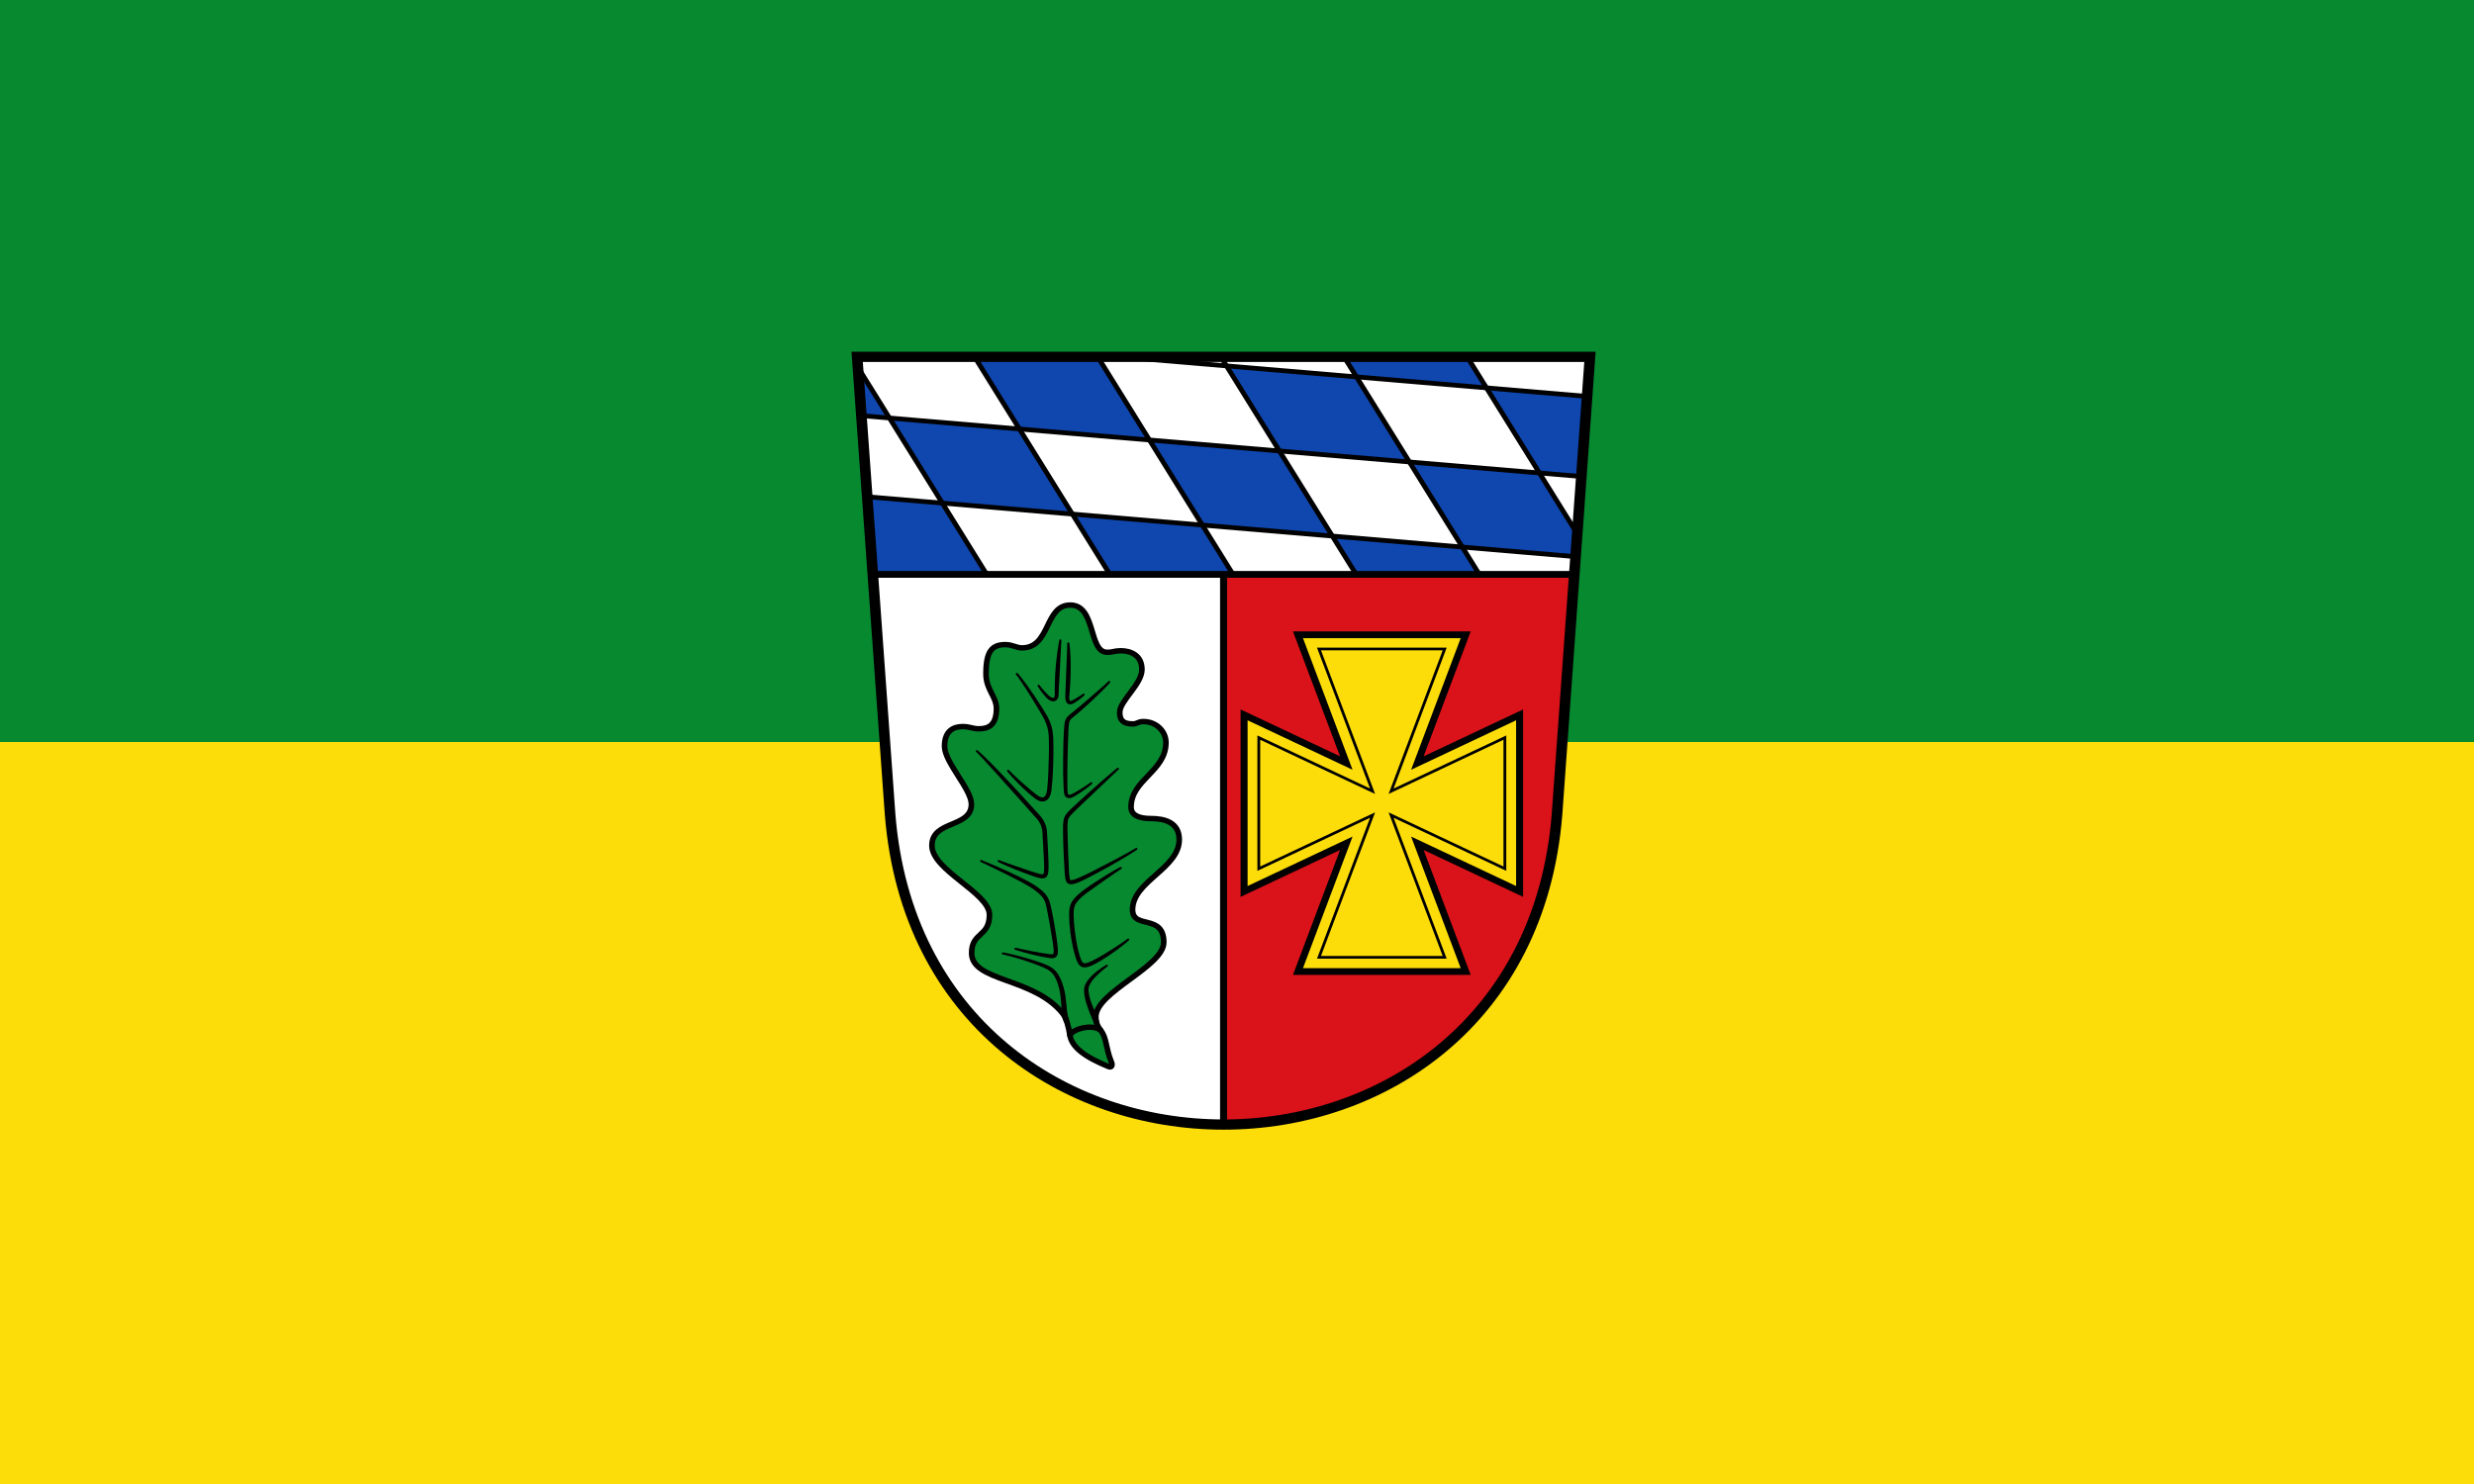 <?xml version="1.0" encoding="UTF-8" standalone="no"?>
<!-- Created with Inkscape (http://www.inkscape.org/) -->

<svg
   xmlns:dc="http://purl.org/dc/elements/1.1/"
   xmlns:cc="http://creativecommons.org/ns#"
   xmlns:rdf="http://www.w3.org/1999/02/22-rdf-syntax-ns#"
   xmlns:svg="http://www.w3.org/2000/svg"
   xmlns="http://www.w3.org/2000/svg"
   xmlns:sodipodi="http://sodipodi.sourceforge.net/DTD/sodipodi-0.dtd"
   xmlns:inkscape="http://www.inkscape.org/namespaces/inkscape"
   version="1.1"
   id="svg2"
   width="2000"
   height="1200"
   viewBox="0 0 2000 1200"
   sodipodi:docname="Flagge Aichach-Friedberg.svg"
   inkscape:version="0.92.3 (2405546, 2018-03-11)">
  <rect x="0" y="0" width="2000" height="1200" fill="#333333" stroke="none"/>
  <defs
     id="defs6">
    <clipPath
       id="clipPath223-2">
      <path
         inkscape:connector-curvature="0"
         id="path225-3"
         d="m 404.161,505.122 v -166.41 h 155.181 v 166.41" />
    </clipPath>
    <inkscape:perspective
       id="perspective10"
       inkscape:persp3d-origin="372.04724 : 350.78739 : 1"
       inkscape:vp_z="744.09448 : 526.18109 : 1"
       inkscape:vp_y="0 : 1000 : 0"
       inkscape:vp_x="0 : 526.18109 : 1"
       sodipodi:type="inkscape:persp3d" />
    <inkscape:perspective
       sodipodi:type="inkscape:persp3d"
       inkscape:vp_x="0 : 0.5 : 1"
       inkscape:vp_y="0 : 1000 : 0"
       inkscape:vp_z="1 : 0.5 : 1"
       inkscape:persp3d-origin="0.5 : 0.33333333 : 1"
       id="perspective2824" />
    <inkscape:perspective
       sodipodi:type="inkscape:persp3d"
       inkscape:vp_x="0 : 0.5 : 1"
       inkscape:vp_y="0 : 1000 : 0"
       inkscape:vp_z="1 : 0.5 : 1"
       inkscape:persp3d-origin="0.5 : 0.33333333 : 1"
       id="perspective2917" />
    <inkscape:perspective
       sodipodi:type="inkscape:persp3d"
       inkscape:vp_x="0 : 0.5 : 1"
       inkscape:vp_y="0 : 1000 : 0"
       inkscape:vp_z="1 : 0.5 : 1"
       inkscape:persp3d-origin="0.5 : 0.33333333 : 1"
       id="perspective2939" />
    <inkscape:perspective
       sodipodi:type="inkscape:persp3d"
       inkscape:vp_x="0 : 0.5 : 1"
       inkscape:vp_y="0 : 1000 : 0"
       inkscape:vp_z="1 : 0.5 : 1"
       inkscape:persp3d-origin="0.5 : 0.33333333 : 1"
       id="perspective3163" />
    <inkscape:perspective
       sodipodi:type="inkscape:persp3d"
       inkscape:vp_x="-50 : 600 : 1"
       inkscape:vp_y="0 : 1000 : 0"
       inkscape:vp_z="700 : 600 : 1"
       inkscape:persp3d-origin="300 : 400 : 1"
       id="perspective2852" />
    <inkscape:perspective
       sodipodi:type="inkscape:persp3d"
       inkscape:vp_x="-50 : 600 : 1"
       inkscape:vp_y="0 : 1000 : 0"
       inkscape:vp_z="700 : 600 : 1"
       inkscape:persp3d-origin="300 : 400 : 1"
       id="perspective3108" />
    <inkscape:perspective
       sodipodi:type="inkscape:persp3d"
       inkscape:vp_x="-50 : 600 : 1"
       inkscape:vp_y="0 : 1000 : 0"
       inkscape:vp_z="700 : 600 : 1"
       inkscape:persp3d-origin="300 : 400 : 1"
       id="perspective6350" />
    <inkscape:perspective
       sodipodi:type="inkscape:persp3d"
       inkscape:vp_x="-50 : 600 : 1"
       inkscape:vp_y="0 : 1000 : 0"
       inkscape:vp_z="700 : 600 : 1"
       inkscape:persp3d-origin="300 : 400 : 1"
       id="perspective3332" />
    <inkscape:perspective
       id="perspective3994"
       inkscape:persp3d-origin="300 : 400 : 1"
       inkscape:vp_z="700 : 600 : 1"
       inkscape:vp_y="0 : 1000 : 0"
       inkscape:vp_x="-50 : 600 : 1"
       sodipodi:type="inkscape:persp3d" />
    <inkscape:perspective
       id="perspective2648"
       inkscape:persp3d-origin="300 : 400 : 1"
       inkscape:vp_z="700 : 600 : 1"
       inkscape:vp_y="0 : 1000 : 0"
       inkscape:vp_x="-50 : 600 : 1"
       sodipodi:type="inkscape:persp3d" />
    <inkscape:perspective
       id="perspective2475"
       inkscape:persp3d-origin="300 : 400 : 1"
       inkscape:vp_z="700 : 600 : 1"
       inkscape:vp_y="0 : 1000 : 0"
       inkscape:vp_x="-50 : 600 : 1"
       sodipodi:type="inkscape:persp3d" />
    <path
       d="m 210.86 135.24 a 2.83 2.04 0 1 1 -5.66 0 2.83 2.04 0 1 1 5.66 0 z"
       id="0" />
    <clipPath
       id="clipPath223-2-1">
      <path
         d="m 404.161,505.122 v -166.41 h 155.181 v 166.41"
         id="path225-3-4"
         inkscape:connector-curvature="0" />
    </clipPath>
    <inkscape:perspective
       sodipodi:type="inkscape:persp3d"
       inkscape:vp_x="0 : 526.18109 : 1"
       inkscape:vp_y="0 : 1000 : 0"
       inkscape:vp_z="744.09448 : 526.18109 : 1"
       inkscape:persp3d-origin="372.04724 : 350.78739 : 1"
       id="perspective10-2" />
    <inkscape:perspective
       id="perspective2824-9"
       inkscape:persp3d-origin="0.5 : 0.33333333 : 1"
       inkscape:vp_z="1 : 0.5 : 1"
       inkscape:vp_y="0 : 1000 : 0"
       inkscape:vp_x="0 : 0.5 : 1"
       sodipodi:type="inkscape:persp3d" />
    <inkscape:perspective
       id="perspective2917-1"
       inkscape:persp3d-origin="0.5 : 0.33333333 : 1"
       inkscape:vp_z="1 : 0.5 : 1"
       inkscape:vp_y="0 : 1000 : 0"
       inkscape:vp_x="0 : 0.5 : 1"
       sodipodi:type="inkscape:persp3d" />
    <inkscape:perspective
       id="perspective2939-1"
       inkscape:persp3d-origin="0.5 : 0.33333333 : 1"
       inkscape:vp_z="1 : 0.5 : 1"
       inkscape:vp_y="0 : 1000 : 0"
       inkscape:vp_x="0 : 0.5 : 1"
       sodipodi:type="inkscape:persp3d" />
    <inkscape:perspective
       id="perspective3163-4"
       inkscape:persp3d-origin="0.5 : 0.33333333 : 1"
       inkscape:vp_z="1 : 0.5 : 1"
       inkscape:vp_y="0 : 1000 : 0"
       inkscape:vp_x="0 : 0.5 : 1"
       sodipodi:type="inkscape:persp3d" />
    <inkscape:perspective
       id="perspective2852-6"
       inkscape:persp3d-origin="300 : 400 : 1"
       inkscape:vp_z="700 : 600 : 1"
       inkscape:vp_y="0 : 1000 : 0"
       inkscape:vp_x="-50 : 600 : 1"
       sodipodi:type="inkscape:persp3d" />
    <inkscape:perspective
       id="perspective3108-2"
       inkscape:persp3d-origin="300 : 400 : 1"
       inkscape:vp_z="700 : 600 : 1"
       inkscape:vp_y="0 : 1000 : 0"
       inkscape:vp_x="-50 : 600 : 1"
       sodipodi:type="inkscape:persp3d" />
    <inkscape:perspective
       id="perspective6350-1"
       inkscape:persp3d-origin="300 : 400 : 1"
       inkscape:vp_z="700 : 600 : 1"
       inkscape:vp_y="0 : 1000 : 0"
       inkscape:vp_x="-50 : 600 : 1"
       sodipodi:type="inkscape:persp3d" />
    <inkscape:perspective
       id="perspective3332-7"
       inkscape:persp3d-origin="300 : 400 : 1"
       inkscape:vp_z="700 : 600 : 1"
       inkscape:vp_y="0 : 1000 : 0"
       inkscape:vp_x="-50 : 600 : 1"
       sodipodi:type="inkscape:persp3d" />
    <inkscape:perspective
       sodipodi:type="inkscape:persp3d"
       inkscape:vp_x="-50 : 600 : 1"
       inkscape:vp_y="0 : 1000 : 0"
       inkscape:vp_z="700 : 600 : 1"
       inkscape:persp3d-origin="300 : 400 : 1"
       id="perspective3994-2" />
    <inkscape:perspective
       sodipodi:type="inkscape:persp3d"
       inkscape:vp_x="-50 : 600 : 1"
       inkscape:vp_y="0 : 1000 : 0"
       inkscape:vp_z="700 : 600 : 1"
       inkscape:persp3d-origin="300 : 400 : 1"
       id="perspective2648-3" />
    <inkscape:perspective
       sodipodi:type="inkscape:persp3d"
       inkscape:vp_x="-50 : 600 : 1"
       inkscape:vp_y="0 : 1000 : 0"
       inkscape:vp_z="700 : 600 : 1"
       inkscape:persp3d-origin="300 : 400 : 1"
       id="perspective2475-3" />
    <path
       id="0-5"
       d="m 210.86 135.24 a 2.83 2.04 0 1 1 -5.66 0 2.83 2.04 0 1 1 5.66 0 z" />
    <clipPath
       id="clipPath23">
      <path
         id="path25"
         d="M 0.03,841.95 L 595.29,841.95 L 595.29,0.03 L 0.03,0.03 L 0.03,841.95 z" />
    </clipPath>
    <clipPath
       id="clipPath17">
      <path
         id="path19"
         d="M 0,841.89 L 595.276,841.89 L 595.276,0 L 0,0 L 0,841.89 z" />
    </clipPath>
    <clipPath
       id="clipPath3251">
      <path
         id="path3392"
         d="M 304.724,281.314 L 559.843,281.314 L 559.843,432.093 L 304.724,432.093 L 304.724,281.314 z" />
    </clipPath>
    <clipPath
       id="clipPath3125">
      <path
         id="path3127"
         d="M 0.06,841.89 L 595.276,841.89 L 595.276,0.06 L 0.06,0.06 L 0.06,841.89 z" />
    </clipPath>
    <clipPath
       id="clipPath3113">
      <path
         id="path3115"
         d="M 0.06,841.89 L 595.276,841.89 L 595.276,0.06 L 0.06,0.06 L 0.06,841.89 z" />
    </clipPath>
    <clipPath
       id="clipPath3101">
      <path
         id="path3103"
         d="M 0.06,841.89 L 595.276,841.89 L 595.276,0.06 L 0.06,0.06 L 0.06,841.89 z" />
    </clipPath>
    <clipPath
       id="clipPath3085">
      <path
         id="path3087"
         d="M 0.06,841.89 L 595.276,841.89 L 595.276,0.06 L 0.06,0.06 L 0.06,841.89 z" />
    </clipPath>
    <clipPath
       id="clipPath3069">
      <path
         id="path3071"
         d="M 0.06,841.89 L 595.276,841.89 L 595.276,0.06 L 0.06,0.06 L 0.06,841.89 z" />
    </clipPath>
    <clipPath
       id="clipPath3053">
      <path
         id="path3055"
         d="M 0.06,841.89 L 595.276,841.89 L 595.276,0.06 L 0.06,0.06 L 0.06,841.89 z" />
    </clipPath>
    <clipPath
       id="clipPath3037">
      <path
         id="path3039"
         d="M 0.06,841.89 L 595.276,841.89 L 595.276,0.06 L 0.06,0.06 L 0.06,841.89 z" />
    </clipPath>
    <clipPath
       id="clipPath3021">
      <path
         id="path3023"
         d="M 0.06,841.89 L 595.276,841.89 L 595.276,0.06 L 0.06,0.06 L 0.06,841.89 z" />
    </clipPath>
    <clipPath
       id="clipPath3005">
      <path
         id="path3007"
         d="M 0.06,841.89 L 595.276,841.89 L 595.276,0.06 L 0.06,0.06 L 0.06,841.89 z" />
    </clipPath>
    <clipPath
       id="clipPath2993">
      <path
         id="path2995"
         d="M 0.06,841.89 L 595.276,841.89 L 595.276,0.06 L 0.06,0.06 L 0.06,841.89 z" />
    </clipPath>
    <clipPath
       id="clipPath2981">
      <path
         id="path2983"
         d="M 0.06,841.89 L 595.276,841.89 L 595.276,0.06 L 0.06,0.06 L 0.06,841.89 z" />
    </clipPath>
    <clipPath
       id="clipPath2965">
      <path
         id="path2967"
         d="M 0.06,841.89 L 595.276,841.89 L 595.276,0.06 L 0.06,0.06 L 0.06,841.89 z" />
    </clipPath>
    <clipPath
       id="clipPath2949">
      <path
         id="path2951"
         d="M 0.06,841.89 L 595.276,841.89 L 595.276,0.06 L 0.06,0.06 L 0.06,841.89 z" />
    </clipPath>
    <clipPath
       id="clipPath2933">
      <path
         id="path2935"
         d="M 0.06,841.89 L 595.276,841.89 L 595.276,0.06 L 0.06,0.06 L 0.06,841.89 z" />
    </clipPath>
    <clipPath
       id="clipPath2917">
      <path
         id="path2919"
         d="M 0.06,841.89 L 595.276,841.89 L 595.276,0.06 L 0.06,0.06 L 0.06,841.89 z" />
    </clipPath>
    <clipPath
       id="clipPath2901">
      <path
         id="path2903"
         d="M 0.06,841.89 L 595.276,841.89 L 595.276,0.06 L 0.06,0.06 L 0.06,841.89 z" />
    </clipPath>
    <clipPath
       id="clipPath2885">
      <path
         id="path2887"
         d="M 0.06,841.89 L 595.276,841.89 L 595.276,0.06 L 0.06,0.06 L 0.06,841.89 z" />
    </clipPath>
    <clipPath
       id="clipPath2873">
      <path
         id="path2875"
         d="M 0.06,841.89 L 595.276,841.89 L 595.276,0.06 L 0.06,0.06 L 0.06,841.89 z" />
    </clipPath>
    <clipPath
       id="clipPath2861">
      <path
         id="path2863"
         d="M 0.06,841.89 L 595.276,841.89 L 595.276,0.06 L 0.06,0.06 L 0.06,841.89 z" />
    </clipPath>
    <clipPath
       id="clipPath2845">
      <path
         id="path2847"
         d="M 0.06,841.89 L 595.276,841.89 L 595.276,0.06 L 0.06,0.06 L 0.06,841.89 z" />
    </clipPath>
    <clipPath
       id="clipPath2829">
      <path
         id="path2831"
         d="M 0.06,841.89 L 595.276,841.89 L 595.276,0.06 L 0.06,0.06 L 0.06,841.89 z" />
    </clipPath>
    <clipPath
       id="clipPath2813">
      <path
         id="path2815"
         d="M 0.06,841.89 L 595.276,841.89 L 595.276,0.06 L 0.06,0.06 L 0.06,841.89 z" />
    </clipPath>
    <clipPath
       id="clipPath2797">
      <path
         id="path2799"
         d="M 0.06,841.89 L 595.276,841.89 L 595.276,0.06 L 0.06,0.06 L 0.06,841.89 z" />
    </clipPath>
    <clipPath
       id="clipPath2781">
      <path
         id="path2783"
         d="M 0.06,841.89 L 595.276,841.89 L 595.276,0.06 L 0.06,0.06 L 0.06,841.89 z" />
    </clipPath>
    <clipPath
       id="clipPath2765">
      <path
         id="path2767"
         d="M 0.06,841.89 L 595.276,841.89 L 595.276,0.06 L 0.06,0.06 L 0.06,841.89 z" />
    </clipPath>
    <clipPath
       id="clipPath2749">
      <path
         id="path2751"
         d="M 0.06,841.89 L 595.276,841.89 L 595.276,0.06 L 0.06,0.06 L 0.06,841.89 z" />
    </clipPath>
    <clipPath
       id="clipPath2733">
      <path
         id="path2735"
         d="M 0.06,841.89 L 595.276,841.89 L 595.276,0.06 L 0.06,0.06 L 0.06,841.89 z" />
    </clipPath>
    <clipPath
       id="clipPath2717">
      <path
         id="path2719"
         d="M 0.06,841.89 L 595.276,841.89 L 595.276,0.06 L 0.06,0.06 L 0.06,841.89 z" />
    </clipPath>
    <clipPath
       id="clipPath2701">
      <path
         id="path2703"
         d="M 0.06,841.89 L 595.276,841.89 L 595.276,0.06 L 0.06,0.06 L 0.06,841.89 z" />
    </clipPath>
    <clipPath
       id="clipPath2689">
      <path
         id="path2691"
         d="M 0.06,841.89 L 595.276,841.89 L 595.276,0.06 L 0.06,0.06 L 0.06,841.89 z" />
    </clipPath>
    <clipPath
       id="clipPath2677">
      <path
         id="path2679"
         d="M 0.06,841.89 L 595.276,841.89 L 595.276,0.06 L 0.06,0.06 L 0.06,841.89 z" />
    </clipPath>
    <clipPath
       id="clipPath2661">
      <path
         id="path2663"
         d="M 0.06,841.89 L 595.276,841.89 L 595.276,0.06 L 0.06,0.06 L 0.06,841.89 z" />
    </clipPath>
    <clipPath
       id="clipPath2645">
      <path
         id="path2647"
         d="M 0.06,841.89 L 595.276,841.89 L 595.276,0.06 L 0.06,0.06 L 0.06,841.89 z" />
    </clipPath>
    <clipPath
       id="clipPath4740">
      <path
         id="path4742"
         d="M 0.03,841.95 L 595.29,841.95 L 595.29,0.03 L 0.03,0.03 L 0.03,841.95 z" />
    </clipPath>
    <clipPath
       id="clipPath4736">
      <path
         id="path4738"
         d="M 0,841.89 L 595.276,841.89 L 595.276,0 L 0,0 L 0,841.89 z" />
    </clipPath>
    <inkscape:perspective
       inkscape:persp3d-origin="1007 : 796 : 1"
       sodipodi:type="inkscape:persp3d"
       inkscape:vp_y="0 : 1000 : 0"
       inkscape:vp_z="2014 : 1194 : 1"
       inkscape:vp_x="0 : 1194 : 1"
       id="perspective3244" />
    <inkscape:perspective
       id="perspective2686"
       inkscape:persp3d-origin="300 : 400 : 1"
       inkscape:vp_z="700 : 600 : 1"
       inkscape:vp_y="0 : 1000 : 0"
       inkscape:vp_x="-50 : 600 : 1"
       sodipodi:type="inkscape:persp3d" />
    <inkscape:perspective
       id="perspective2415"
       inkscape:persp3d-origin="300 : 400 : 1"
       inkscape:vp_z="700 : 600 : 1"
       inkscape:vp_y="0 : 1000 : 0"
       inkscape:vp_x="-50 : 600 : 1"
       sodipodi:type="inkscape:persp3d" />
    <clipPath
       id="clipPath2427"
       clipPathUnits="userSpaceOnUse">
      <path
         id="path2429"
         d="M 0,841.89 L 595.28,841.89 L 595.28,0 L 0,0 L 0,841.89 z" />
    </clipPath>
  </defs>
  <sodipodi:namedview
     pagecolor="#ffffff"
     bordercolor="#666666"
     borderopacity="1"
     objecttolerance="10"
     gridtolerance="10"
     guidetolerance="10"
     inkscape:pageopacity="0"
     inkscape:pageshadow="2"
     inkscape:window-width="1920"
     inkscape:window-height="1017"
     id="namedview4"
     showgrid="false"
     inkscape:zoom="0.284"
     inkscape:cx="633.63475"
     inkscape:cy="713.81451"
     inkscape:window-x="-8"
     inkscape:window-y="-8"
     inkscape:window-maximized="1"
     inkscape:current-layer="svg2" />
  <g
     id="g2443"
     transform="scale(0.4)">
    <rect
       id="rect1831"
       height="1500"
       width="5000"
       y="0"
       x="0"
       style="fill:#078930;fill-opacity:1" />
    <rect
       id="rect1833"
       height="1500"
       width="5000"
       y="1500"
       x="0"
       style="fill:#fcdd09;fill-opacity:1" />
  </g>
  <g
     id="g1215"
     transform="matrix(1.133,0,0,1.095,680.813,280.796)">
    <path
       id="path1040"
       d="m 533.555,7.087 -11.17,160.62 h -250.26 v 406.3 c -113.09,0 -226.18,-76.37 -237.93,-229.12 L 21.875,167.707 10.695,7.087 Z"
       style="fill:#ffffff"
       inkscape:connector-curvature="0" />
    <path
       id="path1042"
       d="m 522.393,167.707 -12.33,177.18 c -11.75,152.75 -124.84,229.12 -237.93,229.12 v -406.3 z"
       style="fill:#da121a"
       inkscape:connector-curvature="0" />
    <polygon
       id="polygon1044"
       points="256.995,131.324 278.855,167.714 190.985,167.714 164.245,123.214 "
       style="fill:#0f47af" />
    <polygon
       id="polygon1046"
       points="442.495,147.554 454.605,167.714 366.725,167.714 349.745,139.444 "
       style="fill:#0f47af" />
    <polygon
       id="polygon1048"
       points="524.475,137.754 523.305,154.624 442.495,147.554 404.745,84.724 497.485,92.834 "
       style="fill:#0f47af" />
    <polygon
       id="polygon1050"
       points="33.735,52.264 13.715,50.514 11.235,14.804 "
       style="fill:#0f47af" />
    <polygon
       id="polygon1052"
       points="71.495,115.094 103.105,167.714 21.875,167.714 17.885,110.404 "
       style="fill:#0f47af" />
    <polygon
       id="polygon1054"
       points="182.345,7.094 219.235,68.494 126.495,60.384 94.475,7.094 "
       style="fill:#0f47af" />
    <polygon
       id="polygon1056"
       points="126.495,60.384 164.245,123.214 71.495,115.094 33.735,52.264 "
       style="fill:#0f47af" />
    <polygon
       id="polygon1058"
       points="311.985,76.604 349.735,139.444 256.995,131.324 219.235,68.494 "
       style="fill:#0f47af" />
    <polygon
       id="polygon1060"
       points="404.745,84.724 311.985,76.604 274.235,13.784 366.985,21.894 366.995,21.894 "
       style="fill:#0f47af" />
    <polygon
       id="polygon1062"
       points="459.735,30.014 366.995,21.894 366.985,21.894 358.095,7.094 445.965,7.094 "
       style="fill:#0f47af" />
    <polygon
       id="polygon1064"
       points="459.735,30.014 531.535,36.294 527.415,95.454 497.485,92.834 "
       style="fill:#0f47af" />
    <path
       id="path1066"
       d="m 10.695,7.087 11.179,160.628 12.32,177.179 c 11.75,152.748 124.842,229.122 237.933,229.122 113.092,0 226.184,-76.374 237.934,-229.122 L 522.387,167.715 533.563,7.087 Z"
       style="fill:none;stroke:#000000;stroke-width:7.551"
       inkscape:connector-curvature="0" />
    <line
       id="line1068"
       y2="167.714"
       x2="522.388"
       y1="167.714"
       x1="21.875"
       style="fill:none;stroke:#000000;stroke-width:5;stroke-linejoin:round" />
    <line
       id="line1070"
       y2="574.016"
       x2="272.129"
       y1="167.714"
       x1="272.129"
       style="fill:none;stroke:#000000;stroke-width:5;stroke-linejoin:round" />
    <polygon
       id="polygon1072"
       points="410.421,307.044 483.352,271.473 483.352,336.67 483.352,401.867 410.421,366.296 444.895,461.012 385.062,461.012 325.228,461.012 359.702,366.296 286.772,401.867 286.772,336.67 286.772,271.473 359.702,307.044 325.228,212.328 385.062,212.328 444.895,212.328 "
       style="fill:#fcdd09;stroke:#000000;stroke-width:5;stroke-miterlimit:10" />
    <path
       id="path1074"
       d="M 340.224,450.512 H 429.9 l -38.234,-105.045 81.186,39.597 V 288.277 L 391.666,327.874 429.9,222.828 h -89.676 l 38.233,105.045 -81.186,-39.597 v 96.787 l 81.186,-39.597 z"
       style="fill:none;stroke:#000000;stroke-width:2;stroke-miterlimit:10"
       inkscape:connector-curvature="0" />
    <line
       id="line1076"
       y2="110.411"
       x2="17.89"
       y1="154.629"
       x1="523.303"
       style="fill:none;stroke:#000000;stroke-width:3.5;stroke-linejoin:round" />
    <line
       id="line1078"
       y2="50.519"
       x2="13.721"
       y1="95.462"
       x1="527.419"
       style="fill:none;stroke:#000000;stroke-width:3.5;stroke-linejoin:round" />
    <line
       id="line1080"
       y2="7.094"
       x2="197.782"
       y1="36.294"
       x1="531.535"
       style="fill:none;stroke:#000000;stroke-width:3.5;stroke-linejoin:round" />
    <line
       id="line1082"
       y2="167.722"
       x2="103.114"
       y1="14.812"
       x1="11.236"
       style="fill:none;stroke:#000000;stroke-width:3.5;stroke-linejoin:round" />
    <line
       id="line1084"
       y2="167.722"
       x2="278.862"
       y1="7.094"
       x1="182.347"
       style="fill:none;stroke:#000000;stroke-width:3.5;stroke-linejoin:round" />
    <line
       id="line1086"
       y2="167.722"
       x2="190.988"
       y1="7.094"
       x1="94.473"
       style="fill:none;stroke:#000000;stroke-width:3.5;stroke-linejoin:round" />
    <line
       id="line1088"
       y2="167.722"
       x2="366.735"
       y1="7.094"
       x1="270.221"
       style="fill:none;stroke:#000000;stroke-width:3.5;stroke-linejoin:round" />
    <line
       id="line1090"
       y2="167.722"
       x2="454.609"
       y1="7.094"
       x1="358.095"
       style="fill:none;stroke:#000000;stroke-width:3.5;stroke-linejoin:round" />
    <line
       id="line1092"
       y2="137.753"
       x2="524.477"
       y1="7.094"
       x1="445.969"
       style="fill:none;stroke:#000000;stroke-width:3.5;stroke-linejoin:round" />
    <g
       id="g1138">
	<path
   id="path1094"
   d="m 190.015,531.206 c -17.69,-7.477 -26.189,-14.648 -27.503,-23.157 -0.892,-5.777 -2.413,-12.592 -5.394,-16.376 -20.924,-26.558 -64.739,-23.058 -64.739,-44.342 0,-15.55 12.717,-11.717 12.717,-28.217 0,-16.167 -41.05,-32.833 -41.05,-51.167 0,-18.833 28.167,-12.833 28.167,-30.5 0,-11.168 -19.167,-30.833 -19.167,-42.833 0,-12.018 7.162,-14.5 12.916,-14.5 5.334,0 6.934,1.633 11.601,1.633 6.214,0 12.533,-2.133 12.533,-14.901 0,-8.982 -7.476,-13.857 -7.476,-25.681 0,-16.884 4.385,-21.584 13.885,-21.584 4.875,0 7.777,2.412 11.808,2.412 20.55,0 15.942,-31.629 34.442,-31.629 18.458,0 12.875,34.875 26.25,34.875 4.791,0 4.875,-1.125 9.883,-1.125 6.757,0 14.991,3.177 14.991,13.875 0,10.875 -15.833,23.125 -15.833,31.625 0,5.75 2.333,8.533 9.333,8.533 3.417,0 3.407,-1.734 7.583,-1.734 9.208,0 16.042,7.2 16.042,15.508 0,21.317 -24.875,27.384 -24.875,47.634 0,5.676 4.917,8.475 14.25,8.475 9.356,0 20.125,2.583 20.125,15.583 0,21.375 -33.308,30.75 -33.308,51.717 0,14.783 22.275,2.783 22.275,24.067 0,18.05 -48.467,36.766 -48.467,55 0,3.943 1.101,6.945 3.408,9.967 4.549,5.958 3.321,12.385 7.792,23.81 0.806,2.059 0.191,4.038 -2.189,3.032 z"
   style="fill:#078930;stroke:#000000;stroke-width:4;stroke-linecap:round;stroke-linejoin:round;stroke-miterlimit:10"
   inkscape:connector-curvature="0" />

	<g
   id="g1098">
		<path
   id="path1096"
   d="m 156.422,216.516 c 0,0 -0.056,0.939 -0.156,2.583 -0.085,1.639 -0.207,3.98 -0.354,6.79 -0.132,2.813 -0.286,6.094 -0.451,9.611 -0.085,1.757 -0.173,3.573 -0.262,5.418 -0.08,1.845 -0.226,3.716 -0.319,5.588 -0.093,1.872 -0.186,3.743 -0.278,5.586 -0.036,0.92 -0.071,1.833 -0.106,2.735 -0.045,0.928 -0.008,1.704 -0.13,2.832 -0.146,1.04 -0.537,2.307 -1.677,3.153 -0.559,0.406 -1.233,0.616 -1.847,0.651 -0.617,0.038 -1.177,-0.067 -1.678,-0.223 -0.999,-0.326 -1.782,-0.861 -2.448,-1.435 -0.353,-0.312 -0.58,-0.555 -0.864,-0.854 -0.279,-0.293 -0.516,-0.563 -0.759,-0.841 -1.901,-2.195 -3.263,-4.145 -4.186,-5.549 -0.923,-1.398 -1.388,-2.249 -1.388,-2.249 l -0.012,-0.021 c -0.198,-0.364 -0.064,-0.819 0.299,-1.018 0.343,-0.187 0.769,-0.076 0.983,0.241 0,0 0.51,0.762 1.523,2.03 1.016,1.256 2.514,3.055 4.447,5.01 0.24,0.238 0.498,0.491 0.742,0.713 0.235,0.22 0.55,0.494 0.775,0.677 0.501,0.396 1.071,0.724 1.621,0.88 0.561,0.154 1.012,0.092 1.239,-0.112 0.25,-0.188 0.487,-0.699 0.549,-1.386 0.054,-0.628 0.006,-1.651 0.009,-2.538 0,-0.914 0,-1.839 0,-2.771 0.009,-1.863 0.052,-3.754 0.112,-5.642 0.069,-1.888 0.11,-3.777 0.233,-5.633 0.103,-1.856 0.251,-3.68 0.399,-5.444 0.151,-1.764 0.337,-3.466 0.504,-5.08 0.18,-1.614 0.328,-3.14 0.522,-4.545 0.371,-2.813 0.698,-5.147 0.997,-6.789 0.273,-1.638 0.471,-2.555 0.471,-2.555 l 0.003,-0.015 c 0.087,-0.406 0.487,-0.664 0.893,-0.576 0.37,0.078 0.616,0.414 0.594,0.778 z"
   inkscape:connector-curvature="0" />

	</g>

	<g
   id="g1102">
		<path
   id="path1100"
   d="m 178.302,322.435 c 0,0 -0.085,0.077 -0.249,0.228 -0.161,0.15 -0.408,0.373 -0.747,0.666 -0.664,0.583 -1.651,1.392 -2.94,2.383 -1.29,0.988 -2.869,2.166 -4.744,3.434 -0.937,0.635 -1.945,1.295 -3.03,1.969 -0.273,0.167 -0.549,0.336 -0.829,0.507 -0.294,0.165 -0.591,0.331 -0.892,0.5 -0.713,0.343 -1.415,0.65 -2.318,0.788 -0.455,0.055 -0.957,0.085 -1.506,-0.062 -0.541,-0.116 -1.099,-0.435 -1.499,-0.843 -0.827,-0.842 -1.071,-1.814 -1.229,-2.672 -0.142,-0.918 -0.143,-1.602 -0.213,-2.382 -0.06,-0.761 -0.087,-1.563 -0.133,-2.361 -0.151,-3.19 -0.234,-6.526 -0.294,-9.986 -0.057,-6.914 0.004,-14.279 0.171,-21.648 0.068,-3.687 0.252,-7.366 0.47,-11.01 0.14,-1.821 0.178,-3.611 0.651,-5.623 0.236,-0.997 0.693,-2.049 1.322,-2.913 0.622,-0.873 1.346,-1.561 2.056,-2.16 1.415,-1.143 2.64,-2.138 3.897,-3.233 1.252,-1.076 2.476,-2.13 3.668,-3.155 2.375,-2.069 4.602,-4.051 6.649,-5.89 4.127,-3.642 7.508,-6.744 9.874,-8.904 2.36,-2.175 3.63,-3.456 3.63,-3.456 0.292,-0.294 0.767,-0.297 1.062,-0.005 0.276,0.274 0.292,0.712 0.053,1.008 0,0 -1.187,1.458 -3.414,3.796 -2.203,2.369 -5.472,5.615 -9.428,9.477 -2.001,1.907 -4.179,3.961 -6.508,6.112 -1.167,1.074 -2.363,2.179 -3.616,3.285 -1.232,1.099 -2.625,2.258 -3.881,3.292 -0.601,0.516 -1.132,1.052 -1.519,1.613 -0.392,0.56 -0.65,1.153 -0.82,1.883 -0.338,1.449 -0.399,3.274 -0.506,5.057 -0.199,3.583 -0.265,7.253 -0.411,10.916 -0.248,7.331 -0.383,14.673 -0.408,21.547 -0.029,3.434 -0.031,6.762 0.037,9.888 0.025,0.781 0.03,1.537 0.07,2.307 0.044,0.75 0.05,1.583 0.128,2.136 0.078,0.594 0.269,1.098 0.46,1.293 0.16,0.203 0.399,0.276 0.884,0.248 0.468,-0.043 1.033,-0.248 1.517,-0.451 0.281,-0.142 0.559,-0.282 0.833,-0.421 0.277,-0.153 0.55,-0.305 0.82,-0.455 1.077,-0.608 2.091,-1.212 3.035,-1.795 1.887,-1.168 3.521,-2.212 4.836,-3.113 1.317,-0.896 2.328,-1.636 3.002,-2.138 0.333,-0.248 0.592,-0.449 0.767,-0.591 0.175,-0.138 0.265,-0.209 0.265,-0.209 0.325,-0.257 0.797,-0.203 1.054,0.122 0.25,0.311 0.209,0.757 -0.077,1.021 z"
   inkscape:connector-curvature="0" />

	</g>

	<g
   id="g1106">
		<path
   id="path1104"
   d="m 162.093,218.567 c 0,0 0.136,0.87 0.298,2.414 0.072,0.775 0.19,1.725 0.25,2.801 0.066,1.079 0.14,2.296 0.22,3.623 0.068,1.327 0.094,2.765 0.127,4.285 0.028,1.52 0.065,3.123 0.054,4.78 -0.008,3.314 -0.069,6.848 -0.241,10.377 -0.083,1.765 -0.178,3.529 -0.304,5.265 -0.111,1.721 -0.251,3.48 -0.4,5.065 -0.063,0.868 -0.108,1.541 -0.057,2.233 0.039,0.668 0.193,1.293 0.361,1.553 0.092,0.105 0.102,0.163 0.186,0.177 0.019,0.038 0.115,0.011 0.171,0.042 0.093,-0.009 0.184,0 0.295,-0.016 0.457,-0.064 1.025,-0.299 1.542,-0.583 1.105,-0.603 2.156,-1.235 3.04,-1.788 0.897,-0.552 1.664,-1.057 2.287,-1.489 1.241,-0.869 1.939,-1.393 1.939,-1.393 0.332,-0.249 0.803,-0.182 1.052,0.15 0.226,0.301 0.191,0.717 -0.065,0.978 l -0.015,0.015 c 0,0 -0.628,0.638 -1.821,1.66 -0.596,0.512 -1.334,1.119 -2.205,1.785 -0.889,0.658 -1.864,1.355 -3.023,2.112 -0.614,0.389 -1.295,0.784 -2.236,1.017 -0.236,0.055 -0.508,0.084 -0.773,0.107 -0.3,-0.022 -0.583,-0.002 -0.906,-0.115 -0.646,-0.143 -1.228,-0.617 -1.596,-1.095 -0.702,-0.995 -0.851,-1.952 -0.98,-2.851 -0.114,-0.891 -0.094,-1.846 -0.077,-2.626 0.122,-3.299 0.251,-6.818 0.381,-10.336 0.277,-7.017 0.554,-14.033 0.762,-19.295 0.111,-2.63 0.146,-4.821 0.197,-6.343 0.028,-1.542 0.043,-2.423 0.043,-2.423 0.007,-0.415 0.35,-0.746 0.765,-0.739 0.371,0.007 0.675,0.281 0.729,0.636 z"
   inkscape:connector-curvature="0" />

	</g>

	<g
   id="g1110">
		<path
   id="path1108"
   d="m 197.252,311.799 c 0,0 -0.435,0.414 -1.25,1.19 -0.802,0.784 -1.979,1.935 -3.477,3.399 -2.993,2.946 -7.27,7.154 -12.402,12.204 -2.569,2.52 -5.353,5.249 -8.297,8.136 -1.46,1.452 -2.96,2.943 -4.493,4.467 -1.494,1.525 -3.174,3.08 -4.454,4.675 -0.652,0.833 -1.231,1.639 -1.49,2.439 -0.283,0.812 -0.39,1.906 -0.502,3.038 l -0.072,0.807 -0.041,0.872 -0.017,1.661 c 0.014,1.162 0.028,2.33 0.042,3.502 0.076,4.705 0.291,9.499 0.421,14.291 0.158,4.789 0.327,9.591 0.59,14.278 l 0.112,1.739 c 0.042,0.609 0.086,1.04 0.162,1.679 0.14,1.187 0.241,2.383 0.516,2.933 0.15,0.268 0.155,0.286 0.34,0.352 0.216,0.046 0.575,0.102 1.034,0.016 0.892,-0.125 1.913,-0.451 2.896,-0.854 4.043,-1.667 7.882,-3.687 11.547,-5.562 3.652,-1.893 7.076,-3.748 10.246,-5.445 6.332,-3.409 11.552,-6.354 15.198,-8.419 1.818,-1.042 3.226,-1.884 4.177,-2.467 0.932,-0.595 1.43,-0.913 1.43,-0.913 l 0.031,-0.02 c 0.349,-0.223 0.812,-0.12 1.035,0.229 0.216,0.338 0.125,0.785 -0.198,1.015 0,0 -0.498,0.354 -1.432,1.016 -0.939,0.64 -2.322,1.562 -4.099,2.697 -1.782,1.126 -3.936,2.51 -6.453,4.014 -2.51,1.516 -5.356,3.201 -8.476,5.017 -3.112,1.828 -6.531,3.725 -10.165,5.712 -1.818,0.992 -3.692,1.999 -5.634,2.997 -0.96,0.505 -1.965,1.001 -2.979,1.502 -0.509,0.259 -1.009,0.481 -1.516,0.719 l -0.761,0.354 -0.838,0.347 c -1.096,0.449 -2.244,0.862 -3.614,1.07 -0.666,0.11 -1.48,0.127 -2.371,-0.125 -0.231,-0.087 -0.46,-0.186 -0.683,-0.292 -0.217,-0.132 -0.425,-0.297 -0.626,-0.461 -0.365,-0.347 -0.665,-0.764 -0.84,-1.149 -0.369,-0.779 -0.507,-1.491 -0.602,-2.115 -0.101,-0.647 -0.155,-1.2 -0.231,-1.776 -0.068,-0.523 -0.152,-1.26 -0.192,-1.824 l -0.13,-1.791 c -0.306,-4.751 -0.513,-9.547 -0.712,-14.356 -0.209,-4.807 -0.3,-9.613 -0.364,-14.362 -0.005,-1.191 -0.009,-2.377 -0.014,-3.558 l 0.037,-1.843 0.048,-0.871 0.089,-0.925 c 0.135,-1.165 0.223,-2.39 0.688,-3.748 0.483,-1.378 1.295,-2.42 2.028,-3.348 0.335,-0.429 0.766,-0.903 1.18,-1.349 0.399,-0.408 0.796,-0.814 1.191,-1.218 0.792,-0.782 1.576,-1.556 2.351,-2.323 1.554,-1.521 3.102,-2.975 4.601,-4.398 3.013,-2.826 5.863,-5.497 8.492,-7.963 2.663,-2.43 5.104,-4.657 7.267,-6.631 2.163,-1.974 4.077,-3.667 5.66,-5.052 1.592,-1.384 2.842,-2.471 3.695,-3.212 0.86,-0.728 1.318,-1.116 1.318,-1.116 0.316,-0.268 0.79,-0.228 1.057,0.088 0.262,0.304 0.231,0.759 -0.054,1.031 z"
   inkscape:connector-curvature="0" />

	</g>

	<g
   id="g1114">
		<path
   id="path1112"
   d="m 199.198,385.204 c 0,0 -0.42,0.277 -1.207,0.796 -0.765,0.522 -1.893,1.282 -3.323,2.298 -1.427,1.016 -3.159,2.25 -5.146,3.665 -1.975,1.435 -4.202,3.053 -6.632,4.818 -2.422,1.773 -5.052,3.692 -7.777,5.762 -1.363,1.049 -2.742,2.08 -3.995,3.259 -1.292,1.207 -2.555,2.459 -3.559,3.844 -1.017,1.379 -1.748,2.902 -2.074,4.57 -0.094,0.397 -0.142,0.876 -0.188,1.234 l -0.1,1.462 c -0.021,0.938 -0.055,1.836 -0.028,2.818 0.049,3.859 0.423,7.823 0.893,11.76 0.462,3.941 1.076,7.871 1.869,11.682 0.408,1.901 0.845,3.78 1.375,5.588 l 0.398,1.35 0.45,1.307 c 0.071,0.198 0.157,0.476 0.215,0.609 l 0.269,0.66 c 0.17,0.356 0.328,0.682 0.533,1.005 0.399,0.647 0.827,1.009 1.258,1.149 0.436,0.157 1.11,0.105 1.858,-0.083 0.734,-0.191 1.581,-0.494 2.313,-0.821 0.845,-0.341 1.542,-0.715 2.278,-1.058 2.99,-1.53 5.763,-3.218 8.289,-4.806 2.516,-1.612 4.84,-3.079 6.855,-4.444 2.007,-1.377 3.757,-2.578 5.198,-3.567 1.436,-0.998 2.53,-1.818 3.283,-2.368 0.739,-0.561 1.133,-0.861 1.133,-0.861 l 0.021,-0.015 c 0.33,-0.251 0.801,-0.187 1.051,0.143 0.235,0.31 0.191,0.745 -0.088,1.005 0,0 -0.375,0.346 -1.077,0.996 -0.709,0.635 -1.77,1.541 -3.138,2.66 -1.359,1.134 -3.058,2.442 -5.027,3.919 -1.973,1.47 -4.205,3.124 -6.733,4.802 -2.527,1.685 -5.285,3.473 -8.395,5.174 -0.812,0.418 -1.663,0.862 -2.459,1.19 -0.883,0.395 -1.724,0.712 -2.739,0.992 -0.991,0.247 -2.213,0.476 -3.556,0.061 -0.666,-0.197 -1.255,-0.582 -1.755,-1.002 -0.472,-0.435 -0.859,-0.91 -1.167,-1.391 -0.306,-0.469 -0.569,-0.99 -0.803,-1.492 l -0.275,-0.658 c -0.129,-0.306 -0.178,-0.487 -0.272,-0.737 l -0.498,-1.409 -0.435,-1.424 c -0.576,-1.905 -1.046,-3.844 -1.485,-5.803 -0.853,-3.921 -1.516,-7.927 -2.025,-11.957 -0.489,-4.033 -0.804,-8.083 -0.83,-12.131 -0.02,-0.994 0.025,-2.065 0.063,-3.084 l 0.113,-1.461 c 0.073,-0.608 0.133,-1.097 0.259,-1.644 0.436,-2.139 1.431,-4.134 2.665,-5.766 1.228,-1.654 2.631,-3 3.993,-4.252 1.401,-1.292 2.879,-2.372 4.258,-3.415 2.799,-2.066 5.481,-3.938 7.981,-5.636 2.494,-1.704 4.817,-3.211 6.89,-4.527 2.069,-1.32 3.883,-2.46 5.407,-3.352 1.518,-0.894 2.736,-1.591 3.579,-2.047 0.837,-0.433 1.284,-0.663 1.284,-0.663 0.368,-0.19 0.822,-0.046 1.012,0.323 0.176,0.343 0.057,0.764 -0.257,0.973 z"
   inkscape:connector-curvature="0" />

	</g>

	<g
   id="g1118">
		<path
   id="path1116"
   d="m 125.218,240.702 c 0,0 0.338,0.405 0.972,1.163 0.634,0.781 1.538,1.929 2.637,3.417 1.098,1.491 2.433,3.299 3.88,5.427 1.455,2.123 3.07,4.534 4.797,7.188 1.738,2.647 3.531,5.57 5.414,8.671 0.938,1.563 1.892,3.132 2.853,4.822 0.948,1.69 1.862,3.523 2.585,5.438 0.737,1.921 1.297,3.966 1.666,6.06 0.365,2.098 0.522,4.23 0.594,6.331 0.158,4.175 0.15,8.413 0.101,12.632 -0.038,4.224 -0.196,8.442 -0.407,12.596 -0.227,4.159 -0.459,8.23 -0.93,12.237 -0.235,1.99 -0.638,4.215 -1.916,6.181 -0.641,0.978 -1.66,1.92 -2.946,2.329 -1.287,0.421 -2.59,0.245 -3.625,-0.108 -2.117,-0.716 -3.567,-2.089 -4.852,-3.121 -1.35,-1.127 -2.564,-2.23 -3.747,-3.307 -2.351,-2.147 -4.396,-4.219 -6.194,-6.068 -1.795,-1.851 -3.329,-3.495 -4.55,-4.89 -2.464,-2.767 -3.745,-4.478 -3.745,-4.478 l -0.008,-0.011 c -0.248,-0.332 -0.181,-0.802 0.151,-1.051 0.311,-0.232 0.745,-0.186 1.002,0.093 0,0 1.406,1.531 4.022,4.095 1.317,1.271 2.908,2.824 4.773,4.563 1.864,1.74 4.012,3.656 6.359,5.722 1.179,1.016 2.429,2.088 3.72,3.107 1.361,1.063 2.621,2.095 3.982,2.492 1.374,0.44 2.309,0.147 3.122,-1.065 0.389,-0.604 0.685,-1.375 0.916,-2.184 0.085,-0.417 0.198,-0.756 0.266,-1.276 l 0.108,-0.676 0.08,-0.714 c 0.417,-3.832 0.615,-7.908 0.801,-12.019 0.167,-4.121 0.272,-8.313 0.379,-12.502 0.087,-4.193 0.134,-8.372 0.016,-12.476 -0.052,-2.037 -0.184,-4.013 -0.497,-5.919 -0.319,-1.905 -0.804,-3.751 -1.464,-5.519 -0.664,-1.777 -1.423,-3.455 -2.301,-5.091 -0.879,-1.631 -1.817,-3.258 -2.705,-4.815 -1.787,-3.129 -3.549,-6.046 -5.151,-8.753 -3.227,-5.401 -6.048,-9.822 -8.061,-12.879 -1.007,-1.531 -1.837,-2.699 -2.389,-3.494 -0.58,-0.796 -0.889,-1.221 -0.889,-1.221 -0.246,-0.333 -0.175,-0.803 0.158,-1.049 0.321,-0.236 0.769,-0.176 1.023,0.122 z"
   inkscape:connector-curvature="0" />

	</g>

	<g
   id="g1122">
		<path
   id="path1120"
   d="m 96.611,297.671 c 0,0 0.423,0.379 1.217,1.089 0.804,0.686 1.927,1.814 3.371,3.206 1.409,1.411 3.131,3.115 5.037,5.129 1.901,2.017 4.046,4.293 6.385,6.776 2.325,2.496 4.792,5.243 7.413,8.139 2.611,2.904 5.377,5.955 8.184,9.158 2.81,3.199 5.713,6.504 8.664,9.863 1.487,1.688 2.987,3.39 4.492,5.098 1.545,1.875 2.82,3.999 3.669,6.332 0.424,1.164 0.737,2.374 0.924,3.606 0.095,0.609 0.15,1.252 0.189,1.842 l 0.098,1.692 c 0.123,2.259 0.246,4.508 0.367,6.74 0.23,4.47 0.466,8.868 0.574,13.148 0.049,2.153 0.111,4.223 0.013,6.407 -0.08,1.05 -0.117,2.104 -0.455,3.338 -0.162,0.595 -0.451,1.344 -1.105,1.981 -0.657,0.647 -1.543,0.917 -2.233,0.988 -1.365,0.091 -2.384,-0.179 -3.381,-0.418 -1.003,-0.266 -1.855,-0.556 -2.758,-0.863 -1.778,-0.61 -3.44,-1.215 -5.044,-1.821 -3.197,-1.215 -6.104,-2.374 -8.662,-3.453 -2.558,-1.077 -4.792,-2.007 -6.604,-2.845 -1.815,-0.835 -3.238,-1.495 -4.2,-1.989 -0.961,-0.489 -1.472,-0.78 -1.472,-0.78 -0.361,-0.205 -0.487,-0.663 -0.282,-1.024 0.19,-0.336 0.601,-0.468 0.948,-0.32 l 0.007,0.003 c 0,0 2.041,0.872 5.769,2.23 1.862,0.676 4.124,1.497 6.717,2.439 2.604,0.913 5.541,1.943 8.745,3.067 1.597,0.553 3.28,1.133 4.987,1.676 0.84,0.27 1.766,0.551 2.597,0.763 0.837,0.209 1.728,0.361 2.317,0.306 0.273,-0.047 0.364,-0.101 0.416,-0.156 0.06,-0.052 0.19,-0.253 0.275,-0.62 0.193,-0.701 0.256,-1.69 0.309,-2.679 0.063,-1.911 -0.016,-4.029 -0.091,-6.129 -0.174,-4.229 -0.396,-8.616 -0.653,-13.073 -0.131,-2.23 -0.262,-4.479 -0.395,-6.736 l -0.091,-1.698 c -0.033,-0.541 -0.07,-1.028 -0.145,-1.541 -0.145,-1.012 -0.394,-2.012 -0.739,-2.985 -0.686,-1.944 -1.762,-3.781 -3.079,-5.405 -1.471,-1.697 -2.937,-3.387 -4.391,-5.064 -2.921,-3.382 -5.796,-6.71 -8.579,-9.93 -5.567,-6.432 -10.764,-12.436 -15.218,-17.581 -4.447,-5.149 -8.216,-9.379 -10.867,-12.319 -1.341,-1.44 -2.369,-2.578 -3.131,-3.334 -0.745,-0.761 -1.142,-1.167 -1.142,-1.167 l -0.004,-0.004 c -0.29,-0.296 -0.285,-0.771 0.012,-1.061 0.284,-0.276 0.733,-0.281 1.025,-0.021 z"
   inkscape:connector-curvature="0" />

	</g>

	<g
   id="g1126">
		<path
   id="path1124"
   d="m 99.437,378.69 c 0,0 1.829,0.738 5.003,2.12 3.178,1.366 7.691,3.374 13.057,5.904 2.686,1.26 5.582,2.657 8.615,4.207 3.035,1.552 6.219,3.208 9.452,5.156 1.618,0.962 3.268,2.121 4.759,3.312 1.534,1.207 3.072,2.526 4.446,4.138 1.369,1.614 2.463,3.571 3.128,5.579 0.357,1.004 0.602,2.009 0.838,3.023 l 0.617,2.912 c 0.794,3.894 1.507,7.78 2.143,11.625 0.64,3.843 1.241,7.629 1.726,11.32 0.239,1.85 0.472,3.662 0.626,5.488 0.03,0.474 0.06,0.945 0.09,1.414 l 0.016,0.658 -0.009,0.741 c -0.057,0.967 -0.082,2.009 -0.779,3.234 -0.35,0.611 -1.052,1.173 -1.708,1.387 -0.657,0.231 -1.224,0.257 -1.734,0.262 -0.247,-0.006 -0.497,-0.012 -0.721,-0.035 l -0.361,-0.033 -0.302,-0.037 c -0.402,-0.049 -0.798,-0.096 -1.216,-0.162 -1.647,-0.244 -3.161,-0.528 -4.631,-0.829 -2.933,-0.578 -5.573,-1.263 -7.914,-1.864 -2.339,-0.608 -4.369,-1.166 -6.027,-1.673 -3.326,-0.985 -5.198,-1.643 -5.198,-1.643 -0.392,-0.136 -0.599,-0.564 -0.462,-0.956 0.126,-0.364 0.508,-0.568 0.875,-0.486 0,0 1.917,0.435 5.273,1.195 3.359,0.727 8.171,1.775 13.951,2.771 1.437,0.25 2.962,0.487 4.477,0.665 0.371,0.049 0.775,0.084 1.179,0.122 l 0.303,0.028 0.249,0.014 c 0.183,0.014 0.343,0.01 0.508,0.011 0.311,-0.01 0.583,-0.054 0.714,-0.111 0.132,-0.065 0.126,-0.064 0.201,-0.19 0.151,-0.26 0.296,-0.993 0.293,-1.75 v -0.567 l -0.026,-0.657 c -0.033,-0.409 -0.066,-0.821 -0.099,-1.234 -0.171,-1.719 -0.427,-3.513 -0.688,-5.327 -0.547,-3.634 -1.15,-7.397 -1.805,-11.212 -0.672,-3.811 -1.344,-7.693 -2.081,-11.54 l -0.58,-2.882 c -0.203,-0.905 -0.415,-1.82 -0.711,-2.671 -0.559,-1.728 -1.397,-3.251 -2.521,-4.616 -1.133,-1.359 -2.515,-2.587 -3.959,-3.743 -1.479,-1.189 -2.885,-2.231 -4.424,-3.198 -3.061,-1.941 -6.188,-3.66 -9.154,-5.261 -2.991,-1.573 -5.819,-3.06 -8.43,-4.432 -5.253,-2.696 -9.667,-4.883 -12.753,-6.42 -3.095,-1.52 -4.864,-2.388 -4.864,-2.388 -0.372,-0.183 -0.525,-0.632 -0.343,-1.004 0.174,-0.354 0.591,-0.511 0.952,-0.366 z"
   inkscape:connector-curvature="0" />

	</g>

	<g
   id="g1130">
		<path
   id="path1128"
   d="m 114.786,446.881 c 0,0 0.294,0.058 0.845,0.167 0.551,0.108 1.358,0.263 2.396,0.496 2.072,0.449 4.999,1.147 8.484,2.11 3.483,0.964 7.523,2.164 11.808,3.622 2.143,0.733 4.345,1.514 6.579,2.436 2.245,0.94 4.552,2.117 6.501,3.957 1.966,1.824 3.274,4.168 4.266,6.391 l 0.365,0.839 0.341,0.864 c 0.209,0.551 0.428,1.074 0.626,1.639 0.386,1.163 0.766,2.317 1.044,3.438 1.202,4.508 1.614,8.818 1.949,12.406 0.313,3.601 0.617,6.491 1.038,8.397 0.216,0.946 0.4,1.676 0.576,2.137 0.159,0.472 0.244,0.723 0.244,0.723 l 0.054,0.159 c 0.354,1.046 -0.208,2.181 -1.254,2.534 -1.046,0.354 -2.181,-0.208 -2.534,-1.254 -0.004,-0.012 -0.011,-0.034 -0.015,-0.047 0,0 -0.099,-0.319 -0.285,-0.917 -0.203,-0.598 -0.401,-1.474 -0.618,-2.58 -0.419,-2.21 -0.644,-5.301 -0.853,-8.87 -0.229,-3.57 -0.513,-7.667 -1.512,-11.888 -0.233,-1.07 -0.544,-2.094 -0.851,-3.138 -0.168,-0.532 -0.382,-1.089 -0.572,-1.637 l -0.281,-0.78 -0.317,-0.79 c -0.869,-2.094 -1.911,-4.048 -3.424,-5.562 -1.491,-1.529 -3.48,-2.67 -5.543,-3.617 -2.096,-0.956 -4.246,-1.808 -6.328,-2.605 -4.173,-1.59 -8.136,-2.925 -11.548,-4.003 -3.412,-1.076 -6.292,-1.874 -8.303,-2.386 -1.001,-0.264 -1.807,-0.449 -2.354,-0.577 -0.547,-0.129 -0.839,-0.197 -0.839,-0.197 -0.403,-0.094 -0.654,-0.498 -0.559,-0.902 0.091,-0.394 0.48,-0.642 0.874,-0.565 z"
   inkscape:connector-curvature="0" />

	</g>

	<path
   id="path1132"
   d="m 162.512,508.049 c 1.75,-4.5 15.9,-8.684 21.9,-3.684"
   style="fill:none;stroke:#000000;stroke-width:4;stroke-linecap:round;stroke-linejoin:round;stroke-miterlimit:10"
   inkscape:connector-curvature="0" />

	<g
   id="g1136">
		<path
   id="path1134"
   d="m 189.302,457.316 c 0,0 -0.63,0.459 -1.651,1.274 -0.512,0.413 -1.14,0.917 -1.833,1.519 -0.696,0.6 -1.482,1.274 -2.3,2.047 -0.828,0.763 -1.687,1.624 -2.555,2.56 -0.438,0.466 -0.857,0.964 -1.301,1.46 -0.402,0.524 -0.858,1.032 -1.238,1.593 -0.822,1.089 -1.502,2.296 -2.032,3.524 l -0.342,0.93 -0.215,0.929 c -0.088,0.31 -0.048,0.608 -0.088,0.91 l -0.018,0.225 -0.005,0.056 -10e-4,0.014 c 0,0.017 -0.003,-0.103 -0.001,-0.043 l 0.002,0.036 0.009,0.143 0.034,0.572 c 0.024,0.797 0.139,1.453 0.226,2.134 0.12,0.693 0.247,1.411 0.413,2.106 0.322,1.399 0.728,2.77 1.169,4.088 0.877,2.638 1.903,5.063 2.8,7.148 0.9,2.118 1.649,3.884 2.174,5.119 0.258,0.639 0.46,1.146 0.589,1.512 0.132,0.359 0.202,0.55 0.202,0.55 0.382,1.037 -0.15,2.186 -1.186,2.568 -1.037,0.382 -2.186,-0.15 -2.568,-1.186 -0.003,-0.009 -0.006,-0.018 -0.01,-0.027 l -0.029,-0.082 c 0,0 -0.058,-0.168 -0.167,-0.484 -0.102,-0.312 -0.28,-0.786 -0.51,-1.392 -0.494,-1.238 -1.199,-3.006 -2.045,-5.128 -0.827,-2.163 -1.789,-4.713 -2.607,-7.552 -0.411,-1.418 -0.788,-2.907 -1.079,-4.455 -0.15,-0.775 -0.258,-1.558 -0.363,-2.369 -0.077,-0.833 -0.167,-1.694 -0.157,-2.428 l -0.011,-0.573 -0.003,-0.143 -10e-4,-0.036 v -0.079 l 0.002,-0.022 0.008,-0.086 0.033,-0.345 c 0.062,-0.453 0.064,-0.933 0.191,-1.356 l 0.356,-1.276 0.502,-1.172 c 0.746,-1.492 1.629,-2.826 2.6,-3.973 0.953,-1.168 1.951,-2.202 2.937,-3.128 0.991,-0.92 1.954,-1.75 2.869,-2.477 0.91,-0.734 1.761,-1.38 2.537,-1.922 0.769,-0.552 1.455,-1.005 2.022,-1.382 1.146,-0.752 1.793,-1.136 1.793,-1.136 l 0.024,-0.014 c 0.356,-0.212 0.816,-0.094 1.028,0.262 0.199,0.333 0.104,0.761 -0.204,0.987 z"
   inkscape:connector-curvature="0" />

	</g>

</g>
    <g
       id="g1140">
</g>
    <g
       id="g1142">
</g>
    <g
       id="g1144">
</g>
    <g
       id="g1146">
</g>
    <g
       id="g1148">
</g>
    <g
       id="g1150">
</g>
  </g>
</svg>

